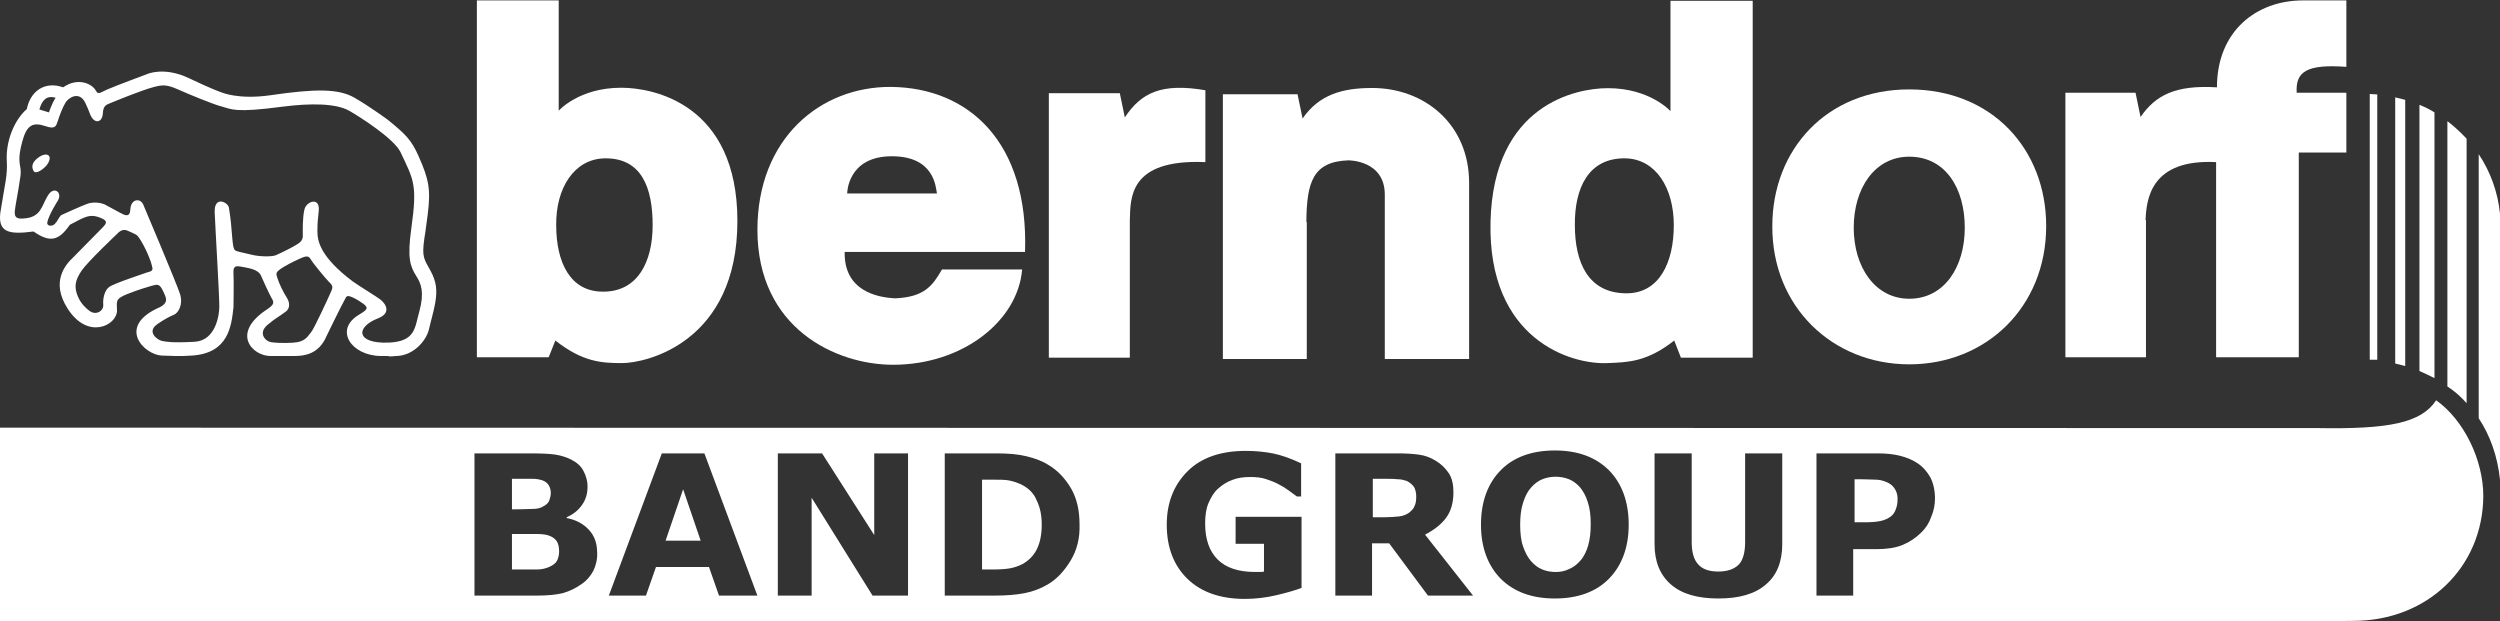 <svg width="169" height="42" viewBox="0 0 169 42" fill="none" xmlns="http://www.w3.org/2000/svg">
<rect x="0" y="0" width="169" height="42" fill="#333333" stroke="none"/>
<path d="M160.703 6.383C160.534 6.383 160.365 6.355 160.195 6.355V24.319H160.703V6.383Z" fill="white"/>
<path d="M162.593 6.75C162.368 6.694 162.142 6.637 161.916 6.581V24.573C162.142 24.629 162.368 24.686 162.593 24.742V6.75Z" fill="white"/>
<path d="M164.57 7.598C164.259 7.4 163.921 7.231 163.554 7.089V25.081C163.892 25.223 164.231 25.392 164.57 25.561V7.598Z" fill="white"/>
<path d="M166.743 27.256V9.377C166.347 8.954 165.924 8.558 165.444 8.191V26.126C165.924 26.437 166.347 26.804 166.743 27.256Z" fill="white"/>
<path d="M167.561 10.422V28.273C168.323 29.431 168.831 30.815 169 32.425V14.461C168.859 12.992 168.351 11.608 167.561 10.422Z" fill="white"/>
<path d="M44.994 36.549H47.365L46.179 33.075L44.994 36.549Z" fill="white"/>
<path d="M95.088 32.51C94.918 32.453 94.721 32.397 94.495 32.397C94.269 32.368 94.015 32.368 93.705 32.368H92.802V34.967H93.564C93.959 34.967 94.297 34.939 94.58 34.91C94.862 34.882 95.088 34.769 95.257 34.656C95.426 34.515 95.567 34.374 95.624 34.204C95.709 34.035 95.737 33.837 95.737 33.555C95.737 33.3 95.68 33.103 95.596 32.933C95.483 32.764 95.314 32.623 95.088 32.51Z" fill="white"/>
<path d="M69.01 32.736C68.756 32.623 68.502 32.538 68.22 32.481C67.966 32.425 67.543 32.425 67.007 32.425H66.386V38.498H67.007C67.599 38.498 68.023 38.469 68.305 38.413C68.587 38.356 68.841 38.272 69.123 38.13C69.575 37.876 69.913 37.509 70.111 37.085C70.309 36.662 70.421 36.125 70.421 35.475C70.421 34.826 70.309 34.289 70.083 33.837C69.885 33.329 69.518 32.99 69.01 32.736Z" fill="white"/>
<path d="M106.828 32.962C106.602 32.707 106.348 32.51 106.066 32.397C105.783 32.284 105.473 32.227 105.163 32.227C104.852 32.227 104.542 32.284 104.259 32.397C103.977 32.51 103.723 32.707 103.497 32.962C103.272 33.216 103.102 33.526 102.961 33.978C102.82 34.402 102.764 34.91 102.764 35.475C102.764 36.04 102.82 36.549 102.961 36.944C103.102 37.34 103.272 37.678 103.497 37.933C103.723 38.187 103.977 38.385 104.259 38.498C104.542 38.611 104.852 38.667 105.163 38.667C105.473 38.667 105.783 38.611 106.066 38.469C106.348 38.356 106.602 38.159 106.828 37.904C107.082 37.622 107.251 37.255 107.364 36.859C107.477 36.464 107.533 35.984 107.533 35.447C107.533 34.854 107.477 34.374 107.336 33.95C107.223 33.555 107.025 33.216 106.828 32.962Z" fill="white"/>
<path d="M36.02 34.402C36.302 34.402 36.528 34.346 36.669 34.261C36.894 34.148 37.035 34.035 37.12 33.865C37.177 33.696 37.233 33.526 37.233 33.329C37.233 33.159 37.205 33.018 37.12 32.849C37.035 32.679 36.894 32.566 36.697 32.481C36.528 32.425 36.302 32.368 36.02 32.368C35.737 32.368 35.37 32.368 34.891 32.368H34.608V34.43H35.004C35.399 34.43 35.737 34.402 36.02 34.402Z" fill="white"/>
<path d="M127.542 32.594C127.288 32.481 127.034 32.425 126.78 32.425C126.526 32.425 126.216 32.397 125.792 32.397H125.369V35.306H126.075C126.498 35.306 126.837 35.278 127.119 35.221C127.401 35.165 127.627 35.052 127.824 34.91C127.994 34.769 128.107 34.6 128.163 34.402C128.248 34.204 128.276 33.978 128.276 33.696C128.276 33.413 128.191 33.188 128.05 32.99C127.909 32.792 127.74 32.679 127.542 32.594Z" fill="white"/>
<path d="M164.684 27.06C163.668 28.602 161.468 29.023 156.644 28.938L0 28.91V42H156.644L159.07 41.972C164.12 41.972 167.843 38.328 167.871 33.535C167.871 31.069 166.546 28.378 164.684 27.06ZM40.113 38.581C39.916 38.945 39.662 39.253 39.323 39.477C38.928 39.758 38.533 39.954 38.054 40.094C37.602 40.206 37.01 40.262 36.305 40.262H32.074V30.648H35.825C36.615 30.648 37.179 30.676 37.546 30.732C37.913 30.788 38.279 30.9 38.618 31.069C38.985 31.265 39.267 31.489 39.436 31.825C39.605 32.134 39.718 32.498 39.718 32.891C39.718 33.367 39.605 33.759 39.352 34.124C39.098 34.488 38.759 34.769 38.308 34.965V35.021C38.928 35.133 39.436 35.413 39.803 35.806C40.169 36.198 40.367 36.703 40.367 37.347C40.395 37.796 40.282 38.216 40.113 38.581ZM48.604 40.262L47.927 38.328H44.344L43.667 40.262H41.157L44.739 30.648H47.617L51.199 40.262H48.604ZM61.383 40.262H58.985L54.866 33.647V40.262H52.581V30.648H55.572L59.098 36.17V30.648H61.383V40.262ZM72.384 37.88C71.961 38.581 71.453 39.141 70.833 39.505C70.353 39.786 69.845 39.982 69.281 40.094C68.717 40.206 68.04 40.262 67.278 40.262H63.865V30.648H67.363C68.153 30.648 68.83 30.704 69.394 30.844C69.958 30.985 70.438 31.153 70.833 31.405C71.51 31.797 72.017 32.358 72.412 33.031C72.807 33.731 72.977 34.516 72.977 35.469C73.005 36.366 72.807 37.179 72.384 37.88ZM88.012 39.73C87.589 39.898 86.996 40.066 86.291 40.234C85.586 40.402 84.853 40.486 84.147 40.486C82.511 40.486 81.214 40.038 80.283 39.141C79.352 38.244 78.872 37.011 78.872 35.469C78.872 33.984 79.352 32.778 80.283 31.853C81.214 30.928 82.539 30.48 84.204 30.48C84.853 30.48 85.445 30.536 86.037 30.648C86.602 30.76 87.25 30.985 87.956 31.321V33.563H87.673C87.561 33.479 87.363 33.339 87.137 33.171C86.912 33.003 86.686 32.862 86.46 32.75C86.207 32.61 85.924 32.498 85.586 32.386C85.247 32.274 84.881 32.246 84.514 32.246C84.063 32.246 83.668 32.302 83.301 32.442C82.934 32.582 82.624 32.778 82.342 33.031C82.06 33.283 81.862 33.619 81.693 34.012C81.524 34.404 81.468 34.881 81.468 35.385C81.468 36.45 81.749 37.263 82.314 37.824C82.878 38.384 83.724 38.664 84.824 38.664C84.909 38.664 85.022 38.664 85.135 38.664C85.248 38.664 85.36 38.664 85.445 38.636V36.759H83.527V34.937H87.984V39.73H88.012ZM96.531 40.262L93.908 36.73H92.751V40.262H90.269V30.648H94.444C95.008 30.648 95.516 30.676 95.91 30.732C96.334 30.788 96.7 30.928 97.067 31.153C97.434 31.377 97.716 31.657 97.942 31.994C98.167 32.33 98.252 32.778 98.252 33.283C98.252 33.984 98.082 34.572 97.744 35.021C97.406 35.469 96.926 35.834 96.334 36.142L99.578 40.262H96.531ZM108.774 39.113C107.899 40.01 106.658 40.458 105.107 40.458C103.555 40.458 102.342 40.01 101.439 39.113C100.565 38.216 100.114 36.983 100.114 35.469C100.114 33.928 100.565 32.694 101.439 31.797C102.314 30.9 103.555 30.452 105.107 30.452C106.658 30.452 107.871 30.9 108.774 31.797C109.648 32.694 110.1 33.928 110.1 35.469C110.1 36.983 109.648 38.216 108.774 39.113ZM120.48 36.787C120.48 37.964 120.114 38.889 119.38 39.505C118.647 40.15 117.575 40.458 116.164 40.458C114.754 40.458 113.682 40.15 112.949 39.505C112.215 38.861 111.848 37.964 111.848 36.787V30.648H114.359V36.646C114.359 37.319 114.5 37.824 114.782 38.132C115.064 38.468 115.516 38.636 116.164 38.636C116.785 38.636 117.236 38.468 117.547 38.16C117.829 37.852 117.97 37.347 117.97 36.646V30.648H120.48V36.787ZM130.551 34.937C130.41 35.357 130.184 35.693 129.902 35.974C129.507 36.366 129.084 36.646 128.605 36.843C128.125 37.039 127.533 37.123 126.827 37.123H125.276V40.262H122.794V30.648H126.912C127.533 30.648 128.04 30.704 128.464 30.816C128.887 30.928 129.253 31.069 129.592 31.293C129.987 31.545 130.269 31.881 130.495 32.274C130.692 32.666 130.805 33.143 130.805 33.703C130.805 34.124 130.72 34.544 130.551 34.937Z" fill="white"/>
<path d="M37.035 36.181C36.838 36.125 36.584 36.097 36.217 36.097C35.878 36.097 35.511 36.097 35.145 36.097H34.608V38.498H34.778C35.483 38.498 35.991 38.498 36.273 38.498C36.584 38.498 36.866 38.441 37.12 38.328C37.374 38.215 37.572 38.074 37.656 37.904C37.741 37.735 37.797 37.509 37.797 37.283C37.797 36.972 37.741 36.746 37.628 36.577C37.515 36.407 37.318 36.266 37.035 36.181Z" fill="white"/>
<path d="M88.309 14.996C88.338 12.338 88.735 10.924 91.145 10.839C91.145 10.839 93.612 10.811 93.612 13.158V24.27H99.312V12.366C99.312 8.379 96.278 5.948 92.761 5.948C90.776 5.948 89.188 6.372 88.054 8.012L87.714 6.372H82.666V24.27H88.338V14.996H88.309Z" fill="white"/>
<path d="M145.04 14.885C145.096 13.473 145.378 10.733 149.809 10.959V24.149H155.397V10.309H158.614V6.27H155.256C155.171 4.858 155.905 4.321 158.614 4.519V0.028H155.679C152.518 0.028 149.866 2.118 149.866 5.903C147.043 5.734 145.717 6.44 144.701 7.908L144.362 6.27H139.621V24.149H145.068V14.885H145.04Z" fill="white"/>
<path d="M37.543 23.02C39.406 24.488 40.704 24.545 42.059 24.545C43.695 24.545 49.848 23.132 49.848 14.941C49.848 7.033 44.175 5.931 42.002 5.931C39.123 5.931 37.769 7.485 37.769 7.485V0.028H32.237V24.149H37.091L37.543 23.02ZM40.845 10.705C43.385 10.648 44.119 12.71 44.119 15.224C44.119 17.709 43.103 19.687 40.845 19.715C38.531 19.771 37.599 17.709 37.599 15.224C37.571 12.71 38.813 10.761 40.845 10.705Z" fill="white"/>
<path d="M129.065 24.629C134.258 24.629 138.322 20.76 138.322 15.28C138.322 10.112 134.682 6.044 129.065 6.044C123.449 6.044 119.809 10.14 119.809 15.28C119.781 20.732 123.873 24.629 129.065 24.629ZM129.065 10.592C131.521 10.592 132.819 12.738 132.819 15.393C132.819 18.048 131.436 20.195 129.065 20.195C126.751 20.195 125.312 18.048 125.312 15.393C125.312 12.738 126.723 10.592 129.065 10.592Z" fill="white"/>
<path d="M76.376 14.885C76.433 13.473 76.235 10.733 81.484 10.959V6.101C78.521 5.592 77.138 6.27 76.038 7.937L75.699 6.299H70.901V24.177H76.376V14.885Z" fill="white"/>
<path d="M60.374 24.658C65.087 24.658 68.812 21.692 69.095 18.218H63.676C63.027 19.348 62.463 20.082 60.515 20.167C59.33 20.11 57.044 19.686 57.1 17.032H69.292C69.546 9.631 65.511 5.931 60.233 5.875C55.435 5.847 51.202 9.377 51.202 15.534C51.202 22.2 56.508 24.658 60.374 24.658ZM60.289 10.563C63.196 10.563 63.253 12.682 63.337 13.077H57.27C57.27 13.077 57.27 10.563 60.289 10.563Z" fill="white"/>
<path d="M108.662 24.545C110.017 24.488 111.315 24.488 113.178 23.019L113.629 24.177H118.483V0.056H112.924V7.513C112.924 7.513 111.541 5.96 108.69 5.96C106.545 5.96 100.957 7.061 100.76 14.97C100.562 22.963 106.207 24.658 108.662 24.545ZM109.904 10.705C111.936 10.761 113.149 12.71 113.149 15.224C113.149 17.709 112.19 19.856 109.904 19.828C107.336 19.799 106.461 17.709 106.461 15.224C106.433 12.738 107.364 10.648 109.904 10.705Z" fill="white"/>
<path d="M2.266 15.648C3.367 16.41 3.959 16.297 4.721 15.196C5.709 14.687 6.048 14.405 6.838 14.744C7.289 14.941 7.233 15.083 6.894 15.422C6.556 15.761 5.37 16.975 4.947 17.399C4.439 17.879 3.395 19.037 4.58 20.873C5.935 22.991 7.882 22.003 7.91 21.014C7.91 20.393 7.741 20.223 8.588 19.884C9.519 19.517 9.914 19.432 10.253 19.319C10.676 19.206 10.789 19.178 11.043 19.715C11.184 20.054 11.466 20.421 10.817 20.76C7.826 22.059 9.745 23.98 10.93 24.036C11.692 24.064 12.144 24.093 12.99 24.036C15.445 23.867 15.643 22.059 15.784 20.76C15.784 20.76 15.812 18.924 15.784 18.529C15.756 18.077 15.841 17.935 16.264 18.02C16.659 18.105 17.449 18.161 17.647 18.642C17.788 18.98 18.183 19.828 18.352 20.138C18.522 20.421 18.578 20.562 18.07 20.901C15.558 22.539 17.082 24.064 18.268 24.064C18.268 24.064 19.256 24.064 19.933 24.064C20.61 24.064 21.57 23.923 22.078 22.709C22.078 22.709 23.122 20.562 23.263 20.336C23.432 20.054 23.376 19.884 23.912 20.138C24.194 20.28 24.307 20.364 24.561 20.534C24.928 20.816 24.843 20.929 24.279 21.268C22.557 22.285 23.743 24.036 25.718 24.064C26.198 24.064 26.311 24.064 26.311 24.093C26.367 24.093 26.509 24.093 26.819 24.064C27.92 24.036 28.794 23.076 28.992 22.285C29.161 21.551 29.302 21.127 29.415 20.506C29.585 19.574 29.472 19.009 29.133 18.359C28.653 17.483 28.512 17.399 28.681 16.156C28.681 16.156 28.794 15.478 28.907 14.546C29.133 12.795 28.992 12.117 28.286 10.535C27.807 9.462 27.44 9.095 26.226 8.106C26.226 8.106 24.956 7.174 23.968 6.609C22.896 5.988 21.344 5.988 18.268 6.44C16.095 6.75 14.966 6.242 14.966 6.242C14.966 6.242 14.486 6.101 12.764 5.282C11.099 4.491 9.971 4.999 9.971 4.999C9.971 4.999 7.769 5.818 7.261 6.044C6.753 6.27 6.64 6.411 6.499 6.157C6.217 5.621 5.229 5.225 4.27 5.903C2.972 5.451 2.04 6.214 1.814 7.372C0.968 8.106 0.375 9.547 0.46 10.902C0.516 11.863 0.319 12.484 0.065 14.122C-0.246 15.732 0.573 15.873 2.266 15.648ZM9.942 18.416C9.801 18.472 7.713 19.15 7.374 19.404C7.035 19.658 6.951 20.251 6.979 20.562C7.035 21.014 6.499 21.353 6.048 21.014C5.596 20.675 5.37 20.308 5.258 20.026C5.004 19.404 5.06 18.98 5.511 18.302C5.935 17.681 7.939 15.789 7.939 15.789C7.967 15.761 8.249 15.422 8.616 15.591C9.18 15.845 9.237 15.845 9.378 16.043C9.829 16.693 10.225 17.681 10.281 18.02C10.394 18.331 10.14 18.359 9.942 18.416ZM22.303 19.884C22.191 20.138 21.231 22.229 21.033 22.454C20.836 22.68 20.695 23.019 20.102 23.132C19.792 23.189 18.945 23.217 18.324 23.132C17.957 23.076 17.421 22.539 18.07 21.974C18.635 21.494 18.86 21.41 19.312 21.07C19.622 20.845 19.594 20.449 19.397 20.138C19.114 19.686 18.86 19.15 18.747 18.783C18.663 18.472 18.578 18.416 19.171 18.048C19.651 17.766 20.017 17.596 20.271 17.483C20.808 17.229 20.892 17.342 21.033 17.568C21.118 17.738 21.965 18.783 22.247 19.065C22.586 19.376 22.473 19.489 22.303 19.884ZM3.762 6.609C3.508 6.976 3.31 7.598 3.31 7.598L2.661 7.4C2.859 6.722 3.169 6.44 3.762 6.609ZM1.052 13.896C1.137 13.36 1.278 12.654 1.306 12.399C1.391 11.863 1.419 11.778 1.391 11.439C1.335 10.987 1.194 10.733 1.504 9.575C1.814 8.417 2.238 8.247 3.084 8.53C3.734 8.756 3.79 8.53 3.903 8.191C4.016 7.824 4.242 7.231 4.439 6.92C4.608 6.637 5.342 6.101 5.765 6.948C6.076 7.598 6.076 7.767 6.217 7.965C6.527 8.389 6.923 8.191 6.951 7.683C6.979 7.231 7.092 7.118 7.374 7.005C7.656 6.892 9.547 6.101 10.422 5.875C10.986 5.734 11.269 5.705 12.031 6.044C12.849 6.411 14.514 7.089 14.994 7.202C15.671 7.372 15.784 7.654 19.171 7.202C20.977 6.976 22.698 6.976 23.602 7.485C24.251 7.852 26.621 9.349 27.073 10.281C27.948 12.145 28.23 12.428 27.807 15.422C27.524 17.455 27.722 17.992 28.145 18.67C28.456 19.15 28.71 19.743 28.343 21.07C28.032 22.172 28.089 23.076 26.283 23.161C24.053 23.245 24.025 22.116 25.549 21.522C26.424 21.183 26.142 20.59 25.718 20.251C25.549 20.11 24.166 19.263 23.827 19.009C21.654 17.37 21.457 16.297 21.457 15.648C21.457 15.054 21.485 14.828 21.541 14.32C21.683 13.275 20.723 13.586 20.582 14.151C20.441 14.715 20.469 15.648 20.469 15.845C20.497 16.184 20.356 16.354 20.074 16.523C19.764 16.721 19.086 17.06 18.635 17.258C18.324 17.37 17.506 17.342 17.054 17.229C16.603 17.116 16.405 17.088 16.207 17.032C15.841 16.919 15.784 17.032 15.7 16.071C15.643 15.309 15.587 14.715 15.474 14.038C15.417 13.67 14.458 13.19 14.514 14.377C14.571 15.732 14.825 19.828 14.825 20.732C14.825 21.268 14.599 23.019 13.16 23.104C11.607 23.189 11.269 23.104 10.958 23.048C10.648 22.991 9.914 22.454 10.591 21.946C10.591 21.946 11.156 21.522 11.777 21.268C12.031 21.155 12.398 20.619 12.172 19.884C11.974 19.235 9.688 13.84 9.688 13.84C9.491 13.36 8.842 13.444 8.813 14.151C8.785 14.744 8.418 14.546 8.108 14.377C7.854 14.235 7.064 13.812 7.064 13.812C6.781 13.699 6.358 13.642 5.963 13.755C5.624 13.868 4.242 14.489 4.129 14.546C3.959 14.715 3.903 14.941 3.705 15.139C3.508 15.337 3.141 15.28 3.197 15.026C3.31 14.489 3.931 13.529 3.931 13.529C4.213 12.992 3.649 12.569 3.254 13.19C2.802 13.896 2.802 14.715 1.56 14.772C0.883 14.828 0.968 14.433 1.052 13.896Z" fill="white"/>
<path d="M2.972 11.354C3.282 11.1 3.451 10.705 3.31 10.535C3.169 10.366 2.83 10.45 2.52 10.705C2.21 10.959 2.097 11.241 2.266 11.552C2.351 11.75 2.689 11.608 2.972 11.354Z" fill="white"/>
</svg>
